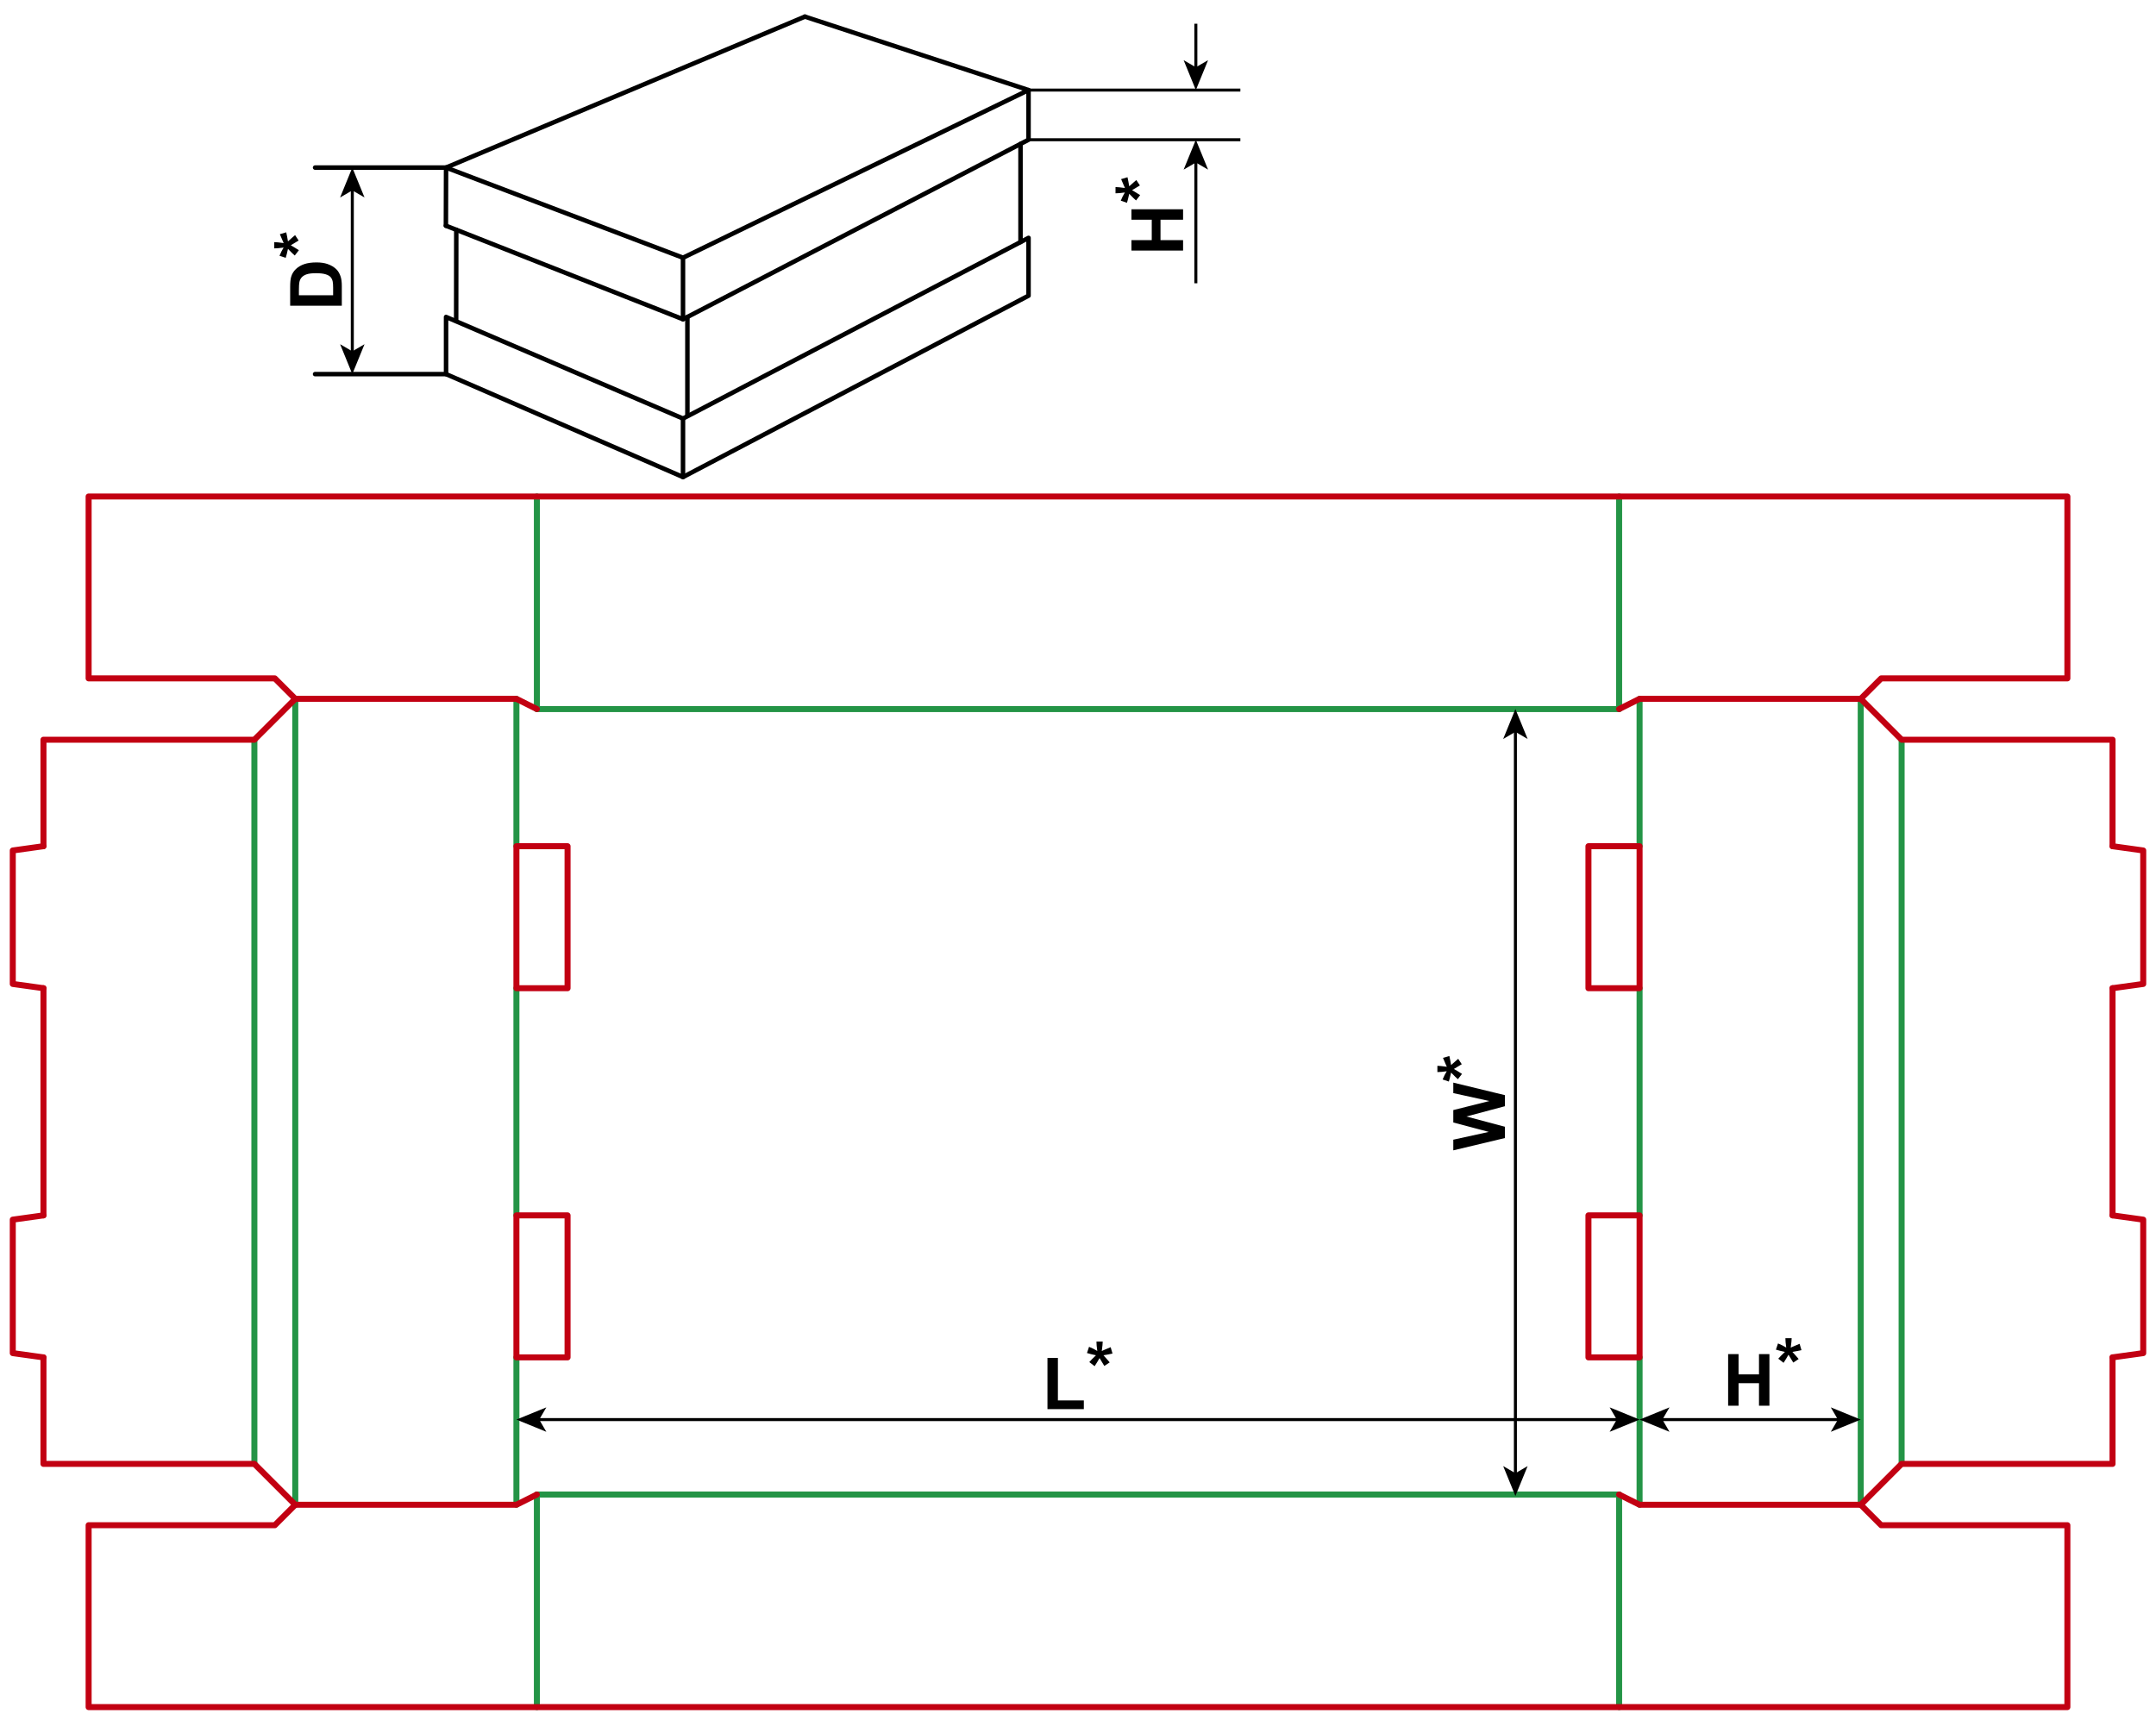 <?xml version="1.0" encoding="utf-8"?>
<!-- Generator: Adobe Illustrator 23.0.1, SVG Export Plug-In . SVG Version: 6.00 Build 0)  -->
<svg version="1.1" id="Layer_1" xmlns="http://www.w3.org/2000/svg" xmlns:xlink="http://www.w3.org/1999/xlink" x="0px" y="0px"
	 viewBox="0 0 1434.33 1144.51" style="enable-background:new 0 0 1434.33 1144.51;" xml:space="preserve">
<style type="text/css">
	.st0{fill:none;stroke:#249446;stroke-width:4;stroke-linecap:round;stroke-linejoin:round;stroke-miterlimit:10;}
	.st1{fill:none;stroke:#C20012;stroke-width:4;stroke-linecap:round;stroke-linejoin:round;stroke-miterlimit:10;}
	.st2{fill:none;stroke:#000000;stroke-width:2;stroke-miterlimit:10;}
	.st3{fill:none;stroke:#000000;stroke-width:3;stroke-linecap:round;stroke-linejoin:round;}
	.st4{fill:none;stroke:#000000;stroke-width:3;stroke-linecap:round;stroke-linejoin:round;stroke-miterlimit:10;}
</style>
<line class="st0" x1="357.17" y1="471.85" x2="1077.17" y2="471.85"/>
<line class="st0" x1="357.17" y1="471.85" x2="357.17" y2="330.4"/>
<line class="st0" x1="1077.17" y1="471.85" x2="1077.17" y2="330.4"/>
<line class="st0" x1="357.17" y1="994.56" x2="1077.17" y2="994.56"/>
<line class="st0" x1="357.17" y1="994.56" x2="357.17" y2="1136.01"/>
<line class="st0" x1="1077.17" y1="994.56" x2="1077.17" y2="1136.01"/>
<line class="st0" x1="343.56" y1="465.05" x2="343.56" y2="563.12"/>
<line class="st0" x1="343.56" y1="657.61" x2="343.56" y2="808.79"/>
<line class="st0" x1="343.56" y1="1001.36" x2="343.56" y2="903.28"/>
<line class="st0" x1="196.44" y1="465.05" x2="196.44" y2="1001.36"/>
<line class="st0" x1="169.23" y1="492.26" x2="169.23" y2="974.15"/>
<rect x="343.56" y="563.12" class="st1" width="34.02" height="94.49"/>
<rect x="343.56" y="808.79" class="st1" width="34.02" height="94.49"/>
<line class="st1" x1="28.91" y1="657.61" x2="28.91" y2="808.79"/>
<polyline class="st1" points="357.17,471.85 343.56,465.05 196.44,465.05 169.23,492.26 28.91,492.26 28.91,563.12 "/>
<polyline class="st1" points="357.17,994.56 343.56,1001.36 196.44,1001.36 169.23,974.15 28.91,974.15 28.91,903.28 "/>
<polyline class="st1" points="28.91,563.12 8.5,565.96 8.5,654.78 28.91,657.61 "/>
<polyline class="st1" points="28.91,808.79 8.5,811.63 8.5,900.45 28.91,903.28 "/>
<line class="st0" x1="1090.77" y1="465.05" x2="1090.77" y2="563.12"/>
<line class="st0" x1="1090.77" y1="657.61" x2="1090.77" y2="808.79"/>
<line class="st0" x1="1090.77" y1="1001.36" x2="1090.77" y2="903.28"/>
<line class="st0" x1="1237.89" y1="465.05" x2="1237.89" y2="1001.36"/>
<line class="st0" x1="1265.1" y1="492.26" x2="1265.1" y2="974.15"/>
<rect x="1056.75" y="563.12" class="st1" width="34.02" height="94.49"/>
<rect x="1056.75" y="808.79" class="st1" width="34.02" height="94.49"/>
<line class="st1" x1="1405.42" y1="657.61" x2="1405.42" y2="808.79"/>
<polyline class="st1" points="1077.16,471.85 1090.77,465.05 1237.89,465.05 1265.1,492.26 1405.42,492.26 1405.42,563.12 "/>
<polyline class="st1" points="1077.16,994.56 1090.77,1001.36 1237.89,1001.36 1265.1,974.15 1405.42,974.15 1405.42,903.28 "/>
<polyline class="st1" points="1405.42,563.12 1425.83,565.96 1425.83,654.78 1405.42,657.61 "/>
<polyline class="st1" points="1405.42,808.79 1425.83,811.63 1425.83,900.45 1405.42,903.28 "/>
<polyline class="st1" points="196.44,465.05 182.83,451.44 58.96,451.44 58.96,330.4 1375.37,330.4 1375.37,451.44 1251.5,451.44 
	1237.89,465.05 "/>
<polyline class="st1" points="196.44,1001.36 182.83,1014.97 58.96,1014.97 58.96,1136.01 1375.37,1136.01 1375.37,1014.97 
	1251.5,1014.97 1237.89,1001.36 "/>
<g>
	<g>
		<line class="st2" x1="1223.77" y1="944.68" x2="1104.89" y2="944.68"/>
		<g>
			<polygon points="1237.89,944.68 1217.99,936.55 1222.71,944.68 1217.99,952.81 			"/>
		</g>
		<g>
			<polygon points="1090.77,944.68 1110.67,936.55 1105.95,944.68 1110.67,952.81 			"/>
		</g>
	</g>
</g>
<g>
	<path d="M1149.68,935.46V901.1h6.94v13.52h13.59V901.1h6.94v34.36h-6.94v-15.02h-13.59v15.02H1149.68z"/>
	<path d="M1186.57,906.9l-3.54-2.74c1.13-1.27,2.3-2.48,3.52-3.63c0.48-0.47,0.79-0.77,0.91-0.89c-0.39-0.06-1.51-0.32-3.35-0.77
		c-1.33-0.33-2.2-0.57-2.63-0.73l1.38-4.13c2.05,0.83,3.88,1.74,5.48,2.74c-0.38-2.55-0.56-4.63-0.56-6.23h4.17
		c0,1.14-0.21,3.23-0.63,6.28c0.31-0.13,0.98-0.43,2.02-0.91c1.41-0.64,2.7-1.19,3.89-1.64l1.24,4.24
		c-1.73,0.39-3.74,0.77-6.02,1.15l2.81,3.16c0.56,0.64,1.01,1.16,1.34,1.57l-3.59,2.37l-3.16-5.23
		C1188.9,903.19,1187.8,904.99,1186.57,906.9z"/>
</g>
<g>
	<g>
		<line class="st2" x1="357.68" y1="944.68" x2="1076.65" y2="944.68"/>
		<g>
			<polygon points="343.56,944.68 363.46,952.81 358.74,944.68 363.46,936.55 			"/>
		</g>
		<g>
			<polygon points="1090.77,944.68 1070.87,952.81 1075.59,944.68 1070.87,936.55 			"/>
		</g>
	</g>
</g>
<g>
	<g>
		<line class="st2" x1="1008.16" y1="981.41" x2="1008.16" y2="485.97"/>
		<g>
			<polygon points="1008.16,995.53 1016.29,975.63 1008.16,980.35 1000.03,975.63 			"/>
		</g>
		<g>
			<polygon points="1008.16,471.85 1016.29,491.75 1008.16,487.03 1000.03,491.75 			"/>
		</g>
	</g>
</g>
<g>
	<path d="M696.85,937.72v-34.08h6.94v28.29h17.25v5.79H696.85z"/>
	<path d="M728.23,909.15l-3.54-2.74c1.13-1.27,2.3-2.48,3.52-3.63c0.48-0.47,0.79-0.77,0.91-0.89c-0.39-0.06-1.51-0.32-3.35-0.77
		c-1.33-0.33-2.2-0.57-2.63-0.73l1.38-4.13c2.05,0.83,3.88,1.74,5.48,2.74c-0.38-2.55-0.56-4.63-0.56-6.23h4.17
		c0,1.14-0.21,3.23-0.63,6.28c0.31-0.13,0.98-0.43,2.02-0.91c1.41-0.64,2.7-1.19,3.89-1.64l1.24,4.24
		c-1.73,0.39-3.74,0.77-6.02,1.15l2.81,3.16c0.56,0.64,1.01,1.16,1.34,1.57l-3.59,2.37l-3.16-5.23
		C730.56,905.45,729.46,907.25,728.23,909.15z"/>
</g>
<g>
	<path d="M1001.2,757.32l-34.36,8.2v-7.1l23.6-5.18l-23.6-6.28v-8.25l24-6.02l-24-5.27v-6.98l34.36,8.34v7.36l-25.69,6.84
		l25.69,6.82V757.32z"/>
	<path d="M972.64,714.64l-2.74,3.54c-1.27-1.13-2.48-2.3-3.63-3.52c-0.47-0.48-0.77-0.79-0.89-0.91c-0.06,0.39-0.32,1.51-0.77,3.35
		c-0.33,1.33-0.57,2.2-0.73,2.63l-4.13-1.38c0.83-2.05,1.74-3.88,2.74-5.48c-2.55,0.38-4.63,0.56-6.23,0.56v-4.17
		c1.14,0,3.23,0.21,6.28,0.63c-0.13-0.31-0.43-0.98-0.91-2.02c-0.64-1.41-1.19-2.7-1.64-3.89l4.24-1.24
		c0.39,1.73,0.77,3.74,1.15,6.02l3.16-2.81c0.64-0.56,1.16-1.01,1.57-1.34l2.37,3.59l-5.23,3.16
		C968.93,712.31,970.73,713.4,972.64,714.64z"/>
</g>
<g>
	<g>
		<line class="st2" x1="795.57" y1="188.51" x2="795.57" y2="107.11"/>
		<g>
			<polygon points="795.57,92.99 803.7,112.88 795.57,108.16 787.44,112.88 			"/>
		</g>
	</g>
</g>
<g>
	<g>
		<line class="st2" x1="795.57" y1="45.82" x2="795.57" y2="15.79"/>
		<g>
			<polygon points="795.57,59.94 803.7,40.04 795.57,44.76 787.44,40.04 			"/>
		</g>
	</g>
</g>
<g>
	<path d="M787.07,166.74h-34.36v-6.94h13.52v-13.59h-13.52v-6.94h34.36v6.94h-15.02v13.59h15.02V166.74z"/>
	<path d="M758.51,129.85l-2.74,3.54c-1.27-1.13-2.48-2.3-3.63-3.52c-0.47-0.48-0.77-0.79-0.89-0.91c-0.06,0.39-0.32,1.51-0.77,3.35
		c-0.33,1.33-0.57,2.2-0.73,2.63l-4.13-1.38c0.83-2.05,1.74-3.88,2.74-5.48c-2.55,0.38-4.63,0.56-6.23,0.56v-4.17
		c1.14,0,3.23,0.21,6.28,0.63c-0.13-0.31-0.43-0.98-0.91-2.02c-0.64-1.41-1.19-2.7-1.64-3.89l4.24-1.24
		c0.39,1.73,0.77,3.74,1.15,6.02l3.16-2.81c0.64-0.56,1.16-1.01,1.57-1.34l2.37,3.59l-5.23,3.16
		C754.8,127.52,756.6,128.62,758.51,129.85z"/>
</g>
<g>
	<path d="M193.04,203.44v-12.68c0-2.86,0.22-5.04,0.66-6.54c0.59-2.02,1.65-3.74,3.16-5.18s3.37-2.53,5.57-3.28s4.9-1.13,8.12-1.13
		c2.83,0,5.27,0.35,7.31,1.05c2.5,0.86,4.52,2.09,6.07,3.68c1.17,1.2,2.09,2.83,2.74,4.88c0.48,1.53,0.73,3.58,0.73,6.14v13.05
		H193.04z M198.86,196.5h22.76v-5.18c0-1.94-0.11-3.34-0.33-4.2c-0.28-1.13-0.76-2.06-1.43-2.8s-1.78-1.35-3.32-1.82
		s-3.64-0.7-6.29-0.7s-4.7,0.23-6.12,0.7s-2.53,1.13-3.33,1.97s-1.34,1.91-1.62,3.21c-0.22,0.97-0.33,2.87-0.33,5.7V196.5z"/>
	<path d="M198.84,166.5l-2.74,3.54c-1.27-1.13-2.48-2.3-3.63-3.52c-0.47-0.48-0.77-0.79-0.89-0.91c-0.06,0.39-0.32,1.51-0.77,3.35
		c-0.33,1.33-0.57,2.2-0.73,2.63l-4.13-1.38c0.83-2.05,1.74-3.88,2.74-5.48c-2.55,0.38-4.63,0.56-6.23,0.56v-4.17
		c1.14,0,3.23,0.21,6.28,0.63c-0.13-0.31-0.43-0.98-0.91-2.02c-0.64-1.41-1.19-2.7-1.64-3.89l4.24-1.24
		c0.39,1.73,0.77,3.74,1.15,6.02l3.16-2.81c0.64-0.56,1.16-1.01,1.57-1.34l2.37,3.59l-5.23,3.16
		C195.14,164.18,196.93,165.27,198.84,166.5z"/>
</g>
<line class="st2" x1="684.26" y1="92.99" x2="825.18" y2="92.99"/>
<line class="st2" x1="684.26" y1="59.94" x2="825.18" y2="59.94"/>
<g>
	<g>
		<line class="st3" x1="303.55" y1="152.9" x2="303.48" y2="212.45"/>
		<line class="st3" x1="457.31" y1="210.93" x2="457.31" y2="275.93"/>
		<line class="st3" x1="678.92" y1="161.09" x2="678.92" y2="95.77"/>
		<path class="st3" d="M303.48,212.45"/>
	</g>
	<g>
		<polyline class="st3" points="296.64,150.19 454.38,212.45 454.38,212.45 684.26,92.99 684.26,59.94 684.26,59.94 535.48,11.07 
			535.48,11.07 		"/>
		<polyline class="st3" points="535.48,11.07 296.75,111.52 296.64,150.19 		"/>
		<polyline class="st3" points="296.75,111.52 454.38,171.51 684.26,59.94 		"/>
		<line class="st3" x1="454.38" y1="171.51" x2="454.38" y2="212.45"/>
	</g>
</g>
<g>
	<g>
		<line class="st2" x1="234.38" y1="234.84" x2="234.38" y2="125.64"/>
		<g>
			<polygon points="234.38,248.96 242.51,229.06 234.38,233.79 226.26,229.06 			"/>
		</g>
		<g>
			<polygon points="234.38,111.52 242.51,131.41 234.38,126.69 226.26,131.41 			"/>
		</g>
	</g>
</g>
<polygon class="st4" points="296.75,210.93 296.75,248.96 454.38,317.45 684.26,196.77 684.26,158.3 454.38,278.54 "/>
<line class="st4" x1="454.38" y1="278.54" x2="454.38" y2="317.45"/>
<line class="st4" x1="296.75" y1="111.52" x2="209.62" y2="111.52"/>
<line class="st4" x1="296.75" y1="248.96" x2="209.62" y2="248.96"/>
</svg>
